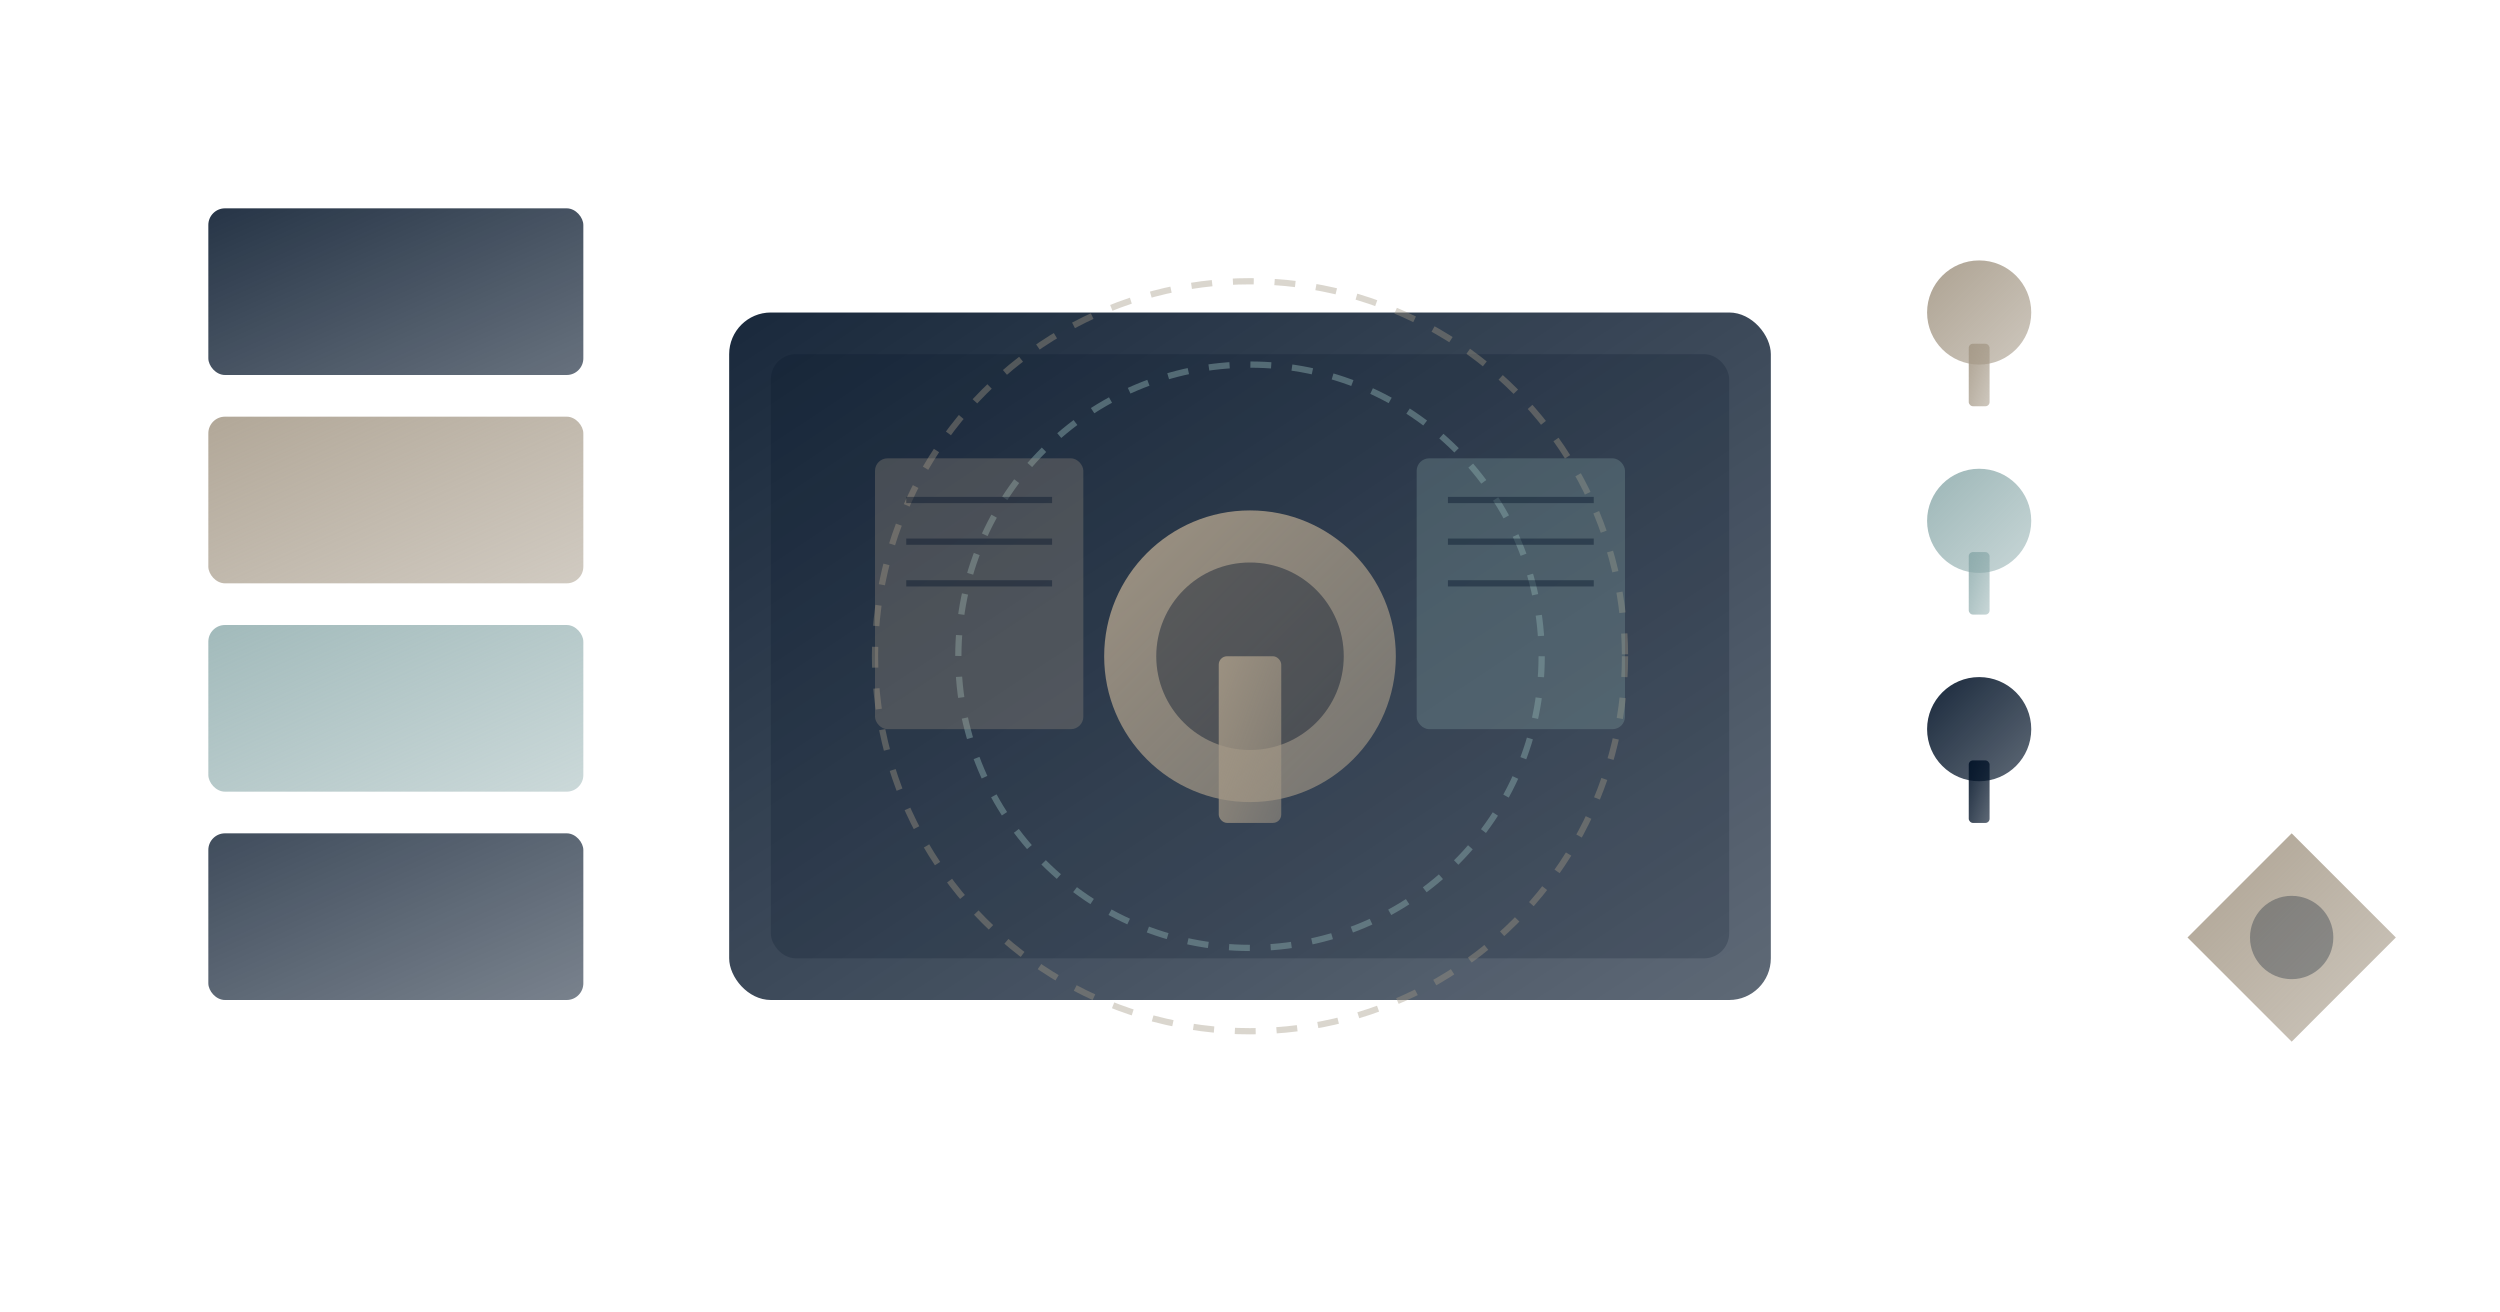 <svg viewBox="0 0 1200 630" xmlns="http://www.w3.org/2000/svg">
  <defs>
    <linearGradient id="navyGrad" x1="0%" y1="0%" x2="100%" y2="100%">
      <stop offset="0%" style="stop-color:#001126;stop-opacity:1" />
      <stop offset="100%" style="stop-color:#001126;stop-opacity:0.7" />
    </linearGradient>
    <linearGradient id="goldGrad" x1="0%" y1="0%" x2="100%" y2="100%">
      <stop offset="0%" style="stop-color:#A49886;stop-opacity:1" />
      <stop offset="100%" style="stop-color:#A49886;stop-opacity:0.6" />
    </linearGradient>
    <linearGradient id="gumGrad" x1="0%" y1="0%" x2="100%" y2="100%">
      <stop offset="0%" style="stop-color:#85A5A6;stop-opacity:0.9" />
      <stop offset="100%" style="stop-color:#85A5A6;stop-opacity:0.5" />
    </linearGradient>
  </defs>

  <!-- Vault/secure container -->
  <rect x="350" y="150" width="500" height="330" fill="url(#navyGrad)" rx="20" opacity="0.9"/>
  <rect x="370" y="170" width="460" height="290" fill="#001126" opacity="0.2" rx="12"/>

  <!-- Lock mechanism -->
  <circle cx="600" cy="315" r="70" fill="url(#goldGrad)" opacity="0.95"/>
  <circle cx="600" cy="315" r="45" fill="#001126" opacity="0.4"/>
  <rect x="585" y="315" width="30" height="80" fill="url(#goldGrad)" opacity="0.9" rx="4"/>

  <!-- Access control layers (concentric) -->
  <circle cx="600" cy="315" r="140" fill="none" stroke="#85A5A6" stroke-width="3" opacity="0.5" stroke-dasharray="10,10"/>
  <circle cx="600" cy="315" r="180" fill="none" stroke="#A49886" stroke-width="3" opacity="0.4" stroke-dasharray="10,10"/>

  <!-- Information classification tiers -->
  <rect x="100" y="100" width="180" height="80" fill="url(#navyGrad)" rx="8" opacity="0.85"/>
  <rect x="100" y="200" width="180" height="80" fill="url(#goldGrad)" rx="8" opacity="0.85"/>
  <rect x="100" y="300" width="180" height="80" fill="url(#gumGrad)" rx="8" opacity="0.85"/>
  <rect x="100" y="400" width="180" height="80" fill="url(#navyGrad)" rx="8" opacity="0.75"/>

  <!-- Key symbols showing access levels -->
  <circle cx="950" cy="150" r="25" fill="url(#goldGrad)" opacity="0.9"/>
  <rect x="945" y="165" width="10" height="30" fill="url(#goldGrad)" opacity="0.9" rx="2"/>

  <circle cx="950" cy="250" r="25" fill="url(#gumGrad)" opacity="0.9"/>
  <rect x="945" y="265" width="10" height="30" fill="url(#gumGrad)" opacity="0.9" rx="2"/>

  <circle cx="950" cy="350" r="25" fill="url(#navyGrad)" opacity="0.9"/>
  <rect x="945" y="365" width="10" height="30" fill="url(#navyGrad)" opacity="0.9" rx="2"/>

  <!-- Document protection symbols inside vault -->
  <rect x="420" y="220" width="100" height="130" fill="#A49886" opacity="0.3" rx="6"/>
  <rect x="680" y="220" width="100" height="130" fill="#85A5A6" opacity="0.3" rx="6"/>
  <line x1="435" y1="240" x2="505" y2="240" stroke="#001126" stroke-width="3" opacity="0.4"/>
  <line x1="435" y1="260" x2="505" y2="260" stroke="#001126" stroke-width="3" opacity="0.4"/>
  <line x1="435" y1="280" x2="505" y2="280" stroke="#001126" stroke-width="3" opacity="0.4"/>
  <line x1="695" y1="240" x2="765" y2="240" stroke="#001126" stroke-width="3" opacity="0.4"/>
  <line x1="695" y1="260" x2="765" y2="260" stroke="#001126" stroke-width="3" opacity="0.4"/>
  <line x1="695" y1="280" x2="765" y2="280" stroke="#001126" stroke-width="3" opacity="0.4"/>

  <!-- Trust indicator -->
  <path d="M 1050 450 L 1100 400 L 1150 450 L 1100 500 Z" fill="url(#goldGrad)" opacity="0.9"/>
  <circle cx="1100" cy="450" r="20" fill="#001126" opacity="0.3"/>
</svg>